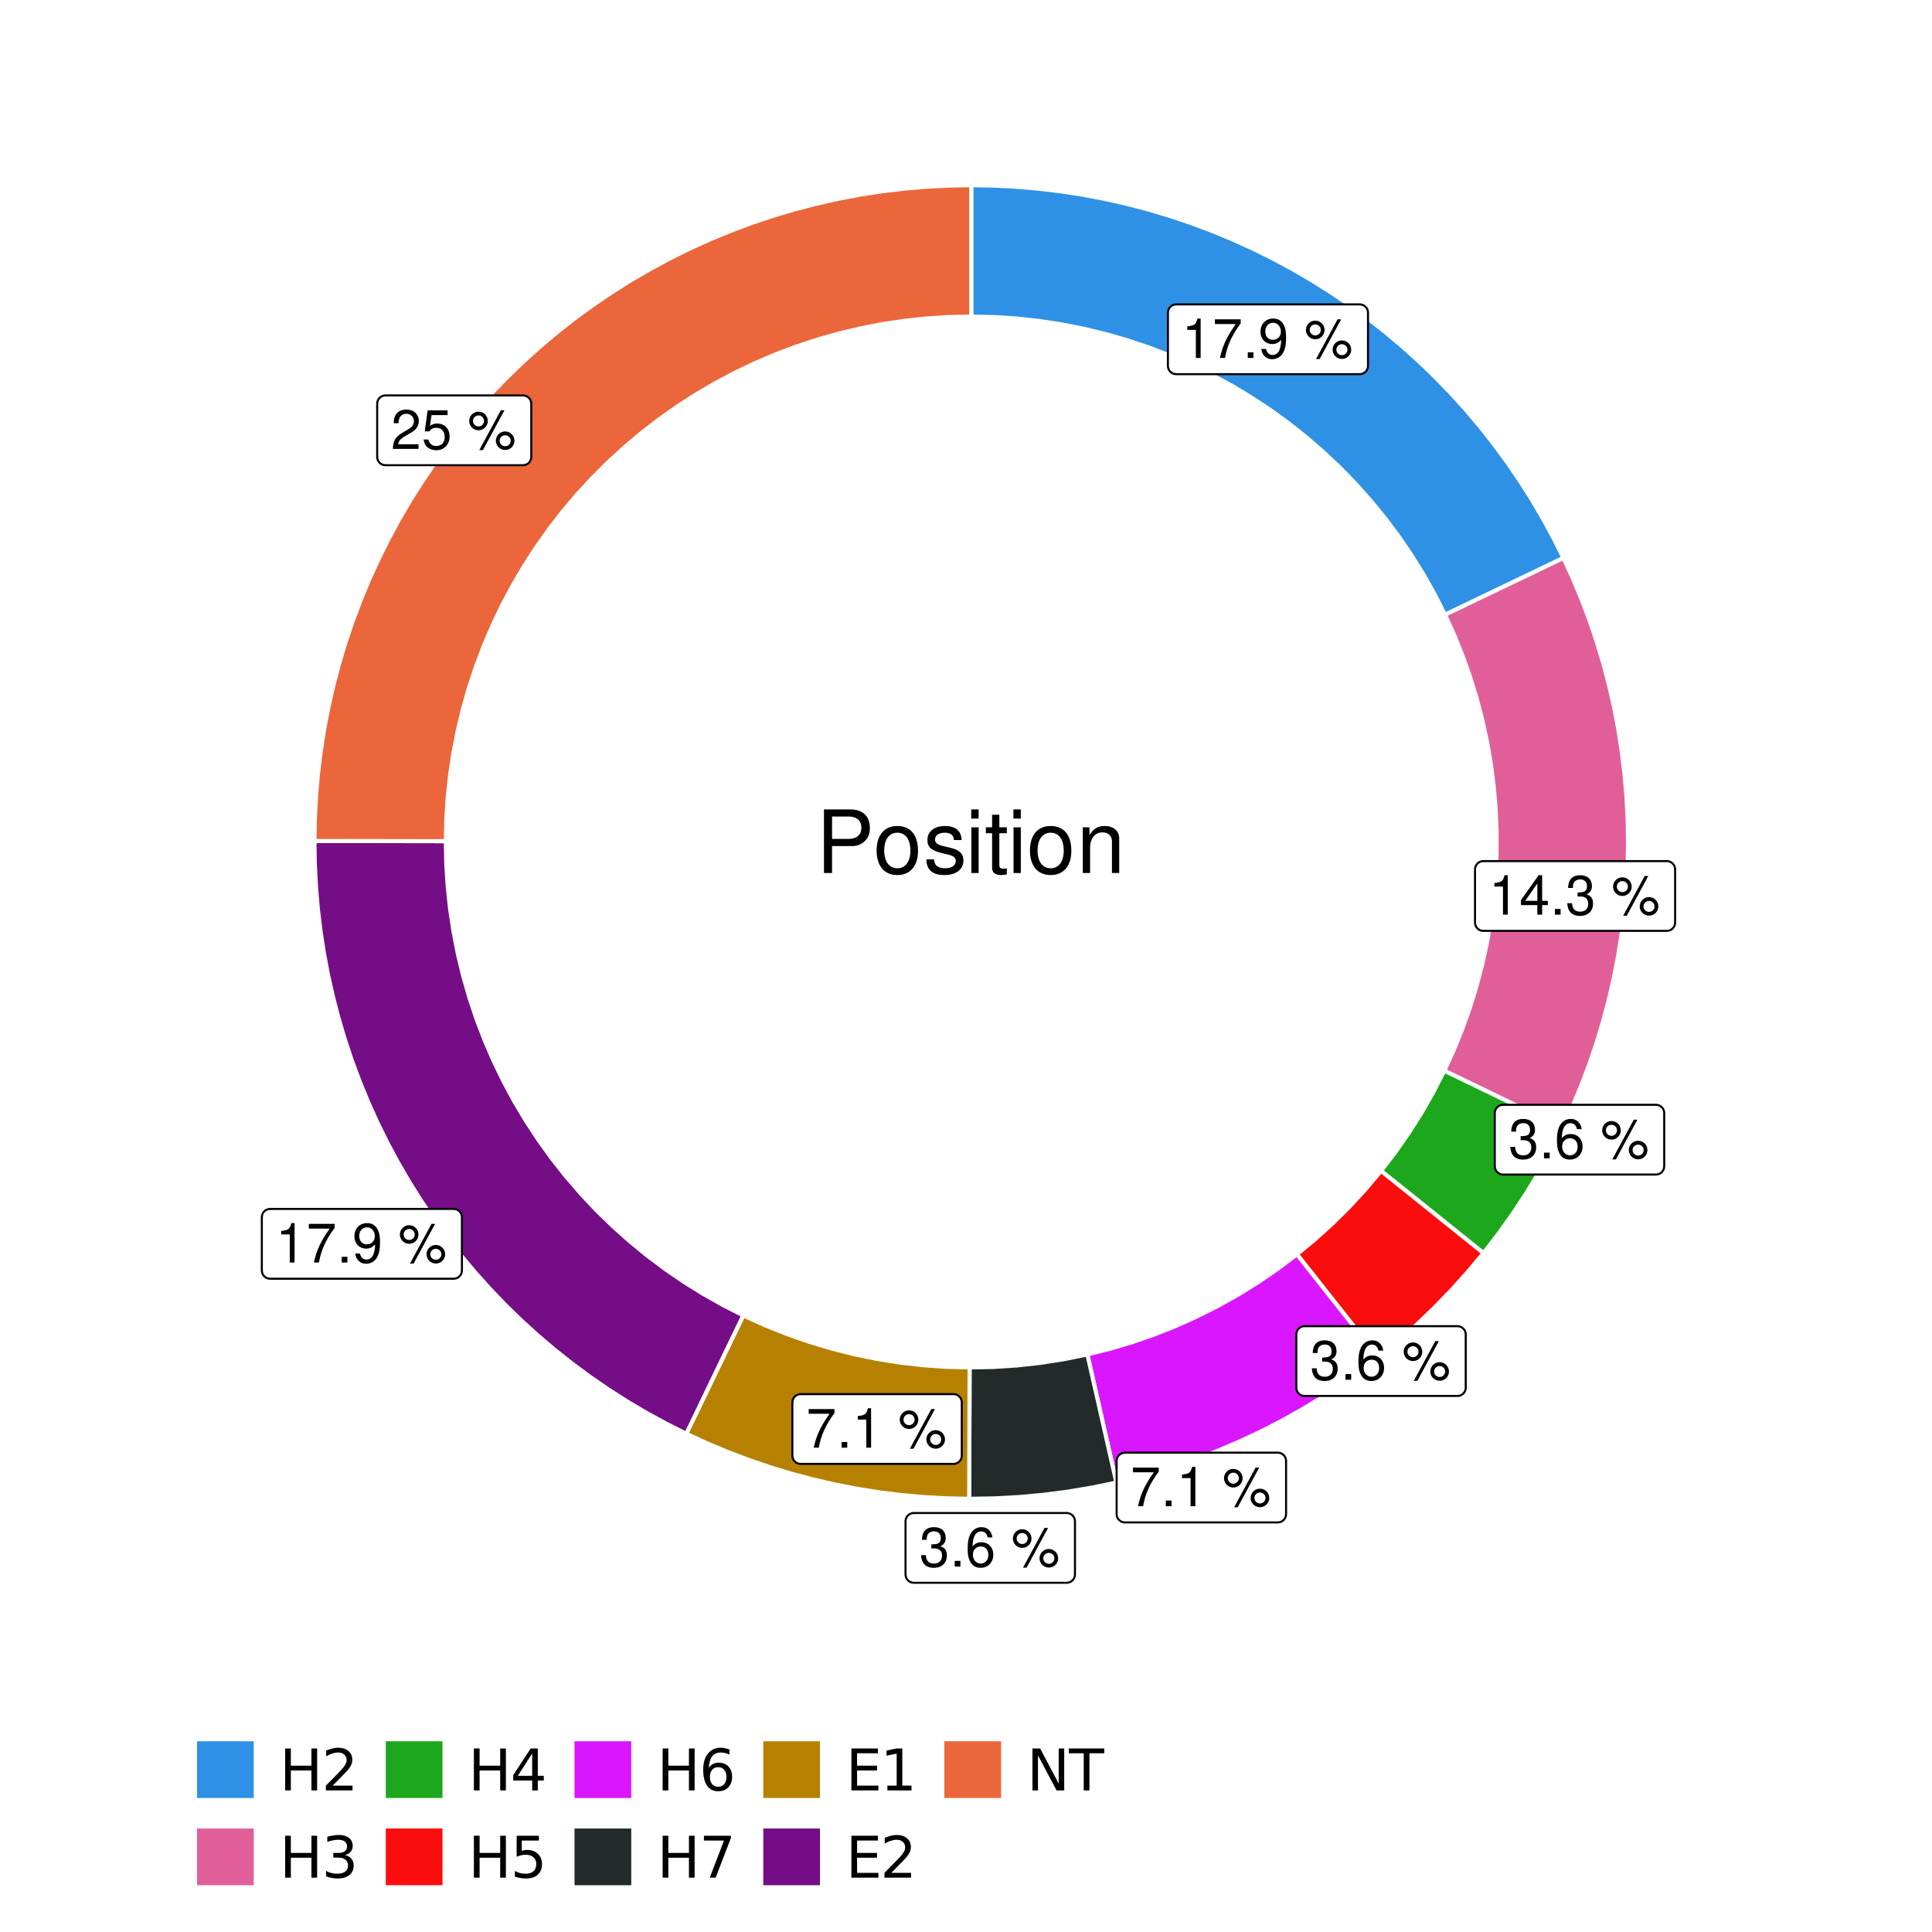 <?xml version="1.0" encoding="UTF-8"?>
<svg xmlns="http://www.w3.org/2000/svg" xmlns:xlink="http://www.w3.org/1999/xlink" width="504pt" height="504pt" viewBox="0 0 504 504" version="1.1">
<defs>
<g>
<symbol overflow="visible" id="glyph0-0">
<path style="stroke:none;" d=""/>
</symbol>
<symbol overflow="visible" id="glyph0-1">
<path style="stroke:none;" d="M 3.688 -7.328 L 3.688 0 L 4.938 0 L 4.938 -10.281 L 4.109 -10.281 C 3.672 -8.703 3.391 -8.484 1.453 -8.234 L 1.453 -7.328 Z M 3.688 -7.328 "/>
</symbol>
<symbol overflow="visible" id="glyph0-2">
<path style="stroke:none;" d="M 7.391 -10.078 L 0.656 -10.078 L 0.656 -8.844 L 6.094 -8.844 C 3.703 -5.422 2.719 -3.312 1.969 0 L 3.297 0 C 3.859 -3.234 5.125 -6 7.391 -9.031 Z M 7.391 -10.078 "/>
</symbol>
<symbol overflow="visible" id="glyph0-3">
<path style="stroke:none;" d="M 2.719 -1.484 L 1.234 -1.484 L 1.234 0 L 2.719 0 Z M 2.719 -1.484 "/>
</symbol>
<symbol overflow="visible" id="glyph0-4">
<path style="stroke:none;" d="M 0.75 -2.344 C 1 -0.672 2.078 0.328 3.609 0.328 C 4.734 0.328 5.734 -0.219 6.328 -1.141 C 6.953 -2.141 7.234 -3.391 7.234 -5.266 C 7.234 -7 6.984 -8.094 6.391 -9 C 5.828 -9.844 4.953 -10.281 3.844 -10.281 C 1.922 -10.281 0.547 -8.844 0.547 -6.859 C 0.547 -4.969 1.812 -3.625 3.641 -3.625 C 4.594 -3.625 5.297 -3.969 5.938 -4.75 C 5.922 -2.188 5.141 -0.781 3.703 -0.781 C 2.812 -0.781 2.203 -1.344 2 -2.344 Z M 3.828 -9.188 C 4.984 -9.188 5.875 -8.203 5.875 -6.875 C 5.875 -5.609 5.016 -4.734 3.781 -4.734 C 2.578 -4.734 1.812 -5.594 1.812 -6.953 C 1.812 -8.25 2.656 -9.188 3.828 -9.188 Z M 3.828 -9.188 "/>
</symbol>
<symbol overflow="visible" id="glyph0-5">
<path style="stroke:none;" d=""/>
</symbol>
<symbol overflow="visible" id="glyph0-6">
<path style="stroke:none;" d="M 2.828 -9.734 C 1.5 -9.734 0.406 -8.641 0.406 -7.312 C 0.406 -5.969 1.5 -4.875 2.844 -4.875 C 4.172 -4.875 5.266 -5.969 5.266 -7.281 C 5.266 -8.656 4.188 -9.734 2.828 -9.734 Z M 2.828 -8.75 C 3.641 -8.75 4.281 -8.109 4.281 -7.297 C 4.281 -6.516 3.625 -5.875 2.844 -5.875 C 2.047 -5.875 1.391 -6.516 1.391 -7.312 C 1.391 -8.109 2.031 -8.75 2.828 -8.75 Z M 8.656 -10.078 L 3.047 0.281 L 3.984 0.281 L 9.594 -10.078 Z M 9.781 -4.578 C 8.453 -4.578 7.359 -3.5 7.359 -2.156 C 7.359 -0.812 8.453 0.266 9.797 0.266 C 11.125 0.266 12.219 -0.812 12.219 -2.141 C 12.219 -3.5 11.141 -4.578 9.781 -4.578 Z M 9.781 -3.578 C 10.594 -3.578 11.234 -2.938 11.234 -2.141 C 11.234 -1.359 10.578 -0.719 9.797 -0.719 C 8.984 -0.719 8.344 -1.359 8.344 -2.156 C 8.344 -2.938 8.984 -3.578 9.781 -3.578 Z M 9.781 -3.578 "/>
</symbol>
<symbol overflow="visible" id="glyph0-7">
<path style="stroke:none;" d="M 4.656 -2.484 L 4.656 0 L 5.906 0 L 5.906 -2.484 L 7.391 -2.484 L 7.391 -3.609 L 5.906 -3.609 L 5.906 -10.281 L 4.984 -10.281 L 0.391 -3.812 L 0.391 -2.484 Z M 4.656 -3.609 L 1.5 -3.609 L 4.656 -8.141 Z M 4.656 -3.609 "/>
</symbol>
<symbol overflow="visible" id="glyph0-8">
<path style="stroke:none;" d="M 3.141 -4.734 L 3.828 -4.734 C 5.188 -4.734 5.922 -4.094 5.922 -2.859 C 5.922 -1.562 5.141 -0.781 3.844 -0.781 C 2.453 -0.781 1.797 -1.484 1.703 -2.984 L 0.453 -2.984 C 0.516 -2.156 0.656 -1.625 0.891 -1.172 C 1.422 -0.172 2.406 0.328 3.781 0.328 C 5.859 0.328 7.188 -0.922 7.188 -2.875 C 7.188 -4.188 6.703 -4.891 5.484 -5.312 C 6.422 -5.703 6.891 -6.406 6.891 -7.453 C 6.891 -9.219 5.75 -10.281 3.828 -10.281 C 1.797 -10.281 0.719 -9.141 0.672 -6.969 L 1.922 -6.969 C 1.938 -7.594 1.984 -7.953 2.141 -8.266 C 2.438 -8.844 3.062 -9.188 3.844 -9.188 C 4.953 -9.188 5.609 -8.516 5.609 -7.406 C 5.609 -6.688 5.359 -6.234 4.812 -6 C 4.469 -5.859 4.016 -5.797 3.141 -5.781 Z M 3.141 -4.734 "/>
</symbol>
<symbol overflow="visible" id="glyph0-9">
<path style="stroke:none;" d="M 7.078 -7.609 C 6.844 -9.281 5.766 -10.281 4.219 -10.281 C 3.109 -10.281 2.125 -9.734 1.516 -8.812 C 0.875 -7.812 0.609 -6.562 0.609 -4.688 C 0.609 -2.953 0.859 -1.859 1.469 -0.953 C 2 -0.109 2.891 0.328 4 0.328 C 5.922 0.328 7.297 -1.109 7.297 -3.109 C 7.297 -5 6.016 -6.344 4.203 -6.344 C 3.219 -6.344 2.438 -5.969 1.891 -5.219 C 1.906 -7.766 2.703 -9.172 4.141 -9.172 C 5.016 -9.172 5.625 -8.609 5.828 -7.609 Z M 4.047 -5.234 C 5.266 -5.234 6.016 -4.375 6.016 -3.016 C 6.016 -1.719 5.156 -0.781 4.016 -0.781 C 2.844 -0.781 1.969 -1.766 1.969 -3.078 C 1.969 -4.344 2.812 -5.234 4.047 -5.234 Z M 4.047 -5.234 "/>
</symbol>
<symbol overflow="visible" id="glyph0-10">
<path style="stroke:none;" d="M 7.188 -1.234 L 1.891 -1.234 C 2.016 -2.094 2.469 -2.625 3.719 -3.391 L 5.141 -4.188 C 6.547 -4.969 7.266 -6.016 7.266 -7.281 C 7.266 -8.141 6.922 -8.922 6.328 -9.484 C 5.734 -10.031 4.984 -10.281 4.031 -10.281 C 2.766 -10.281 1.812 -9.828 1.25 -8.938 C 0.891 -8.406 0.734 -7.766 0.719 -6.719 L 1.969 -6.719 C 2 -7.422 2.094 -7.828 2.266 -8.172 C 2.594 -8.797 3.234 -9.188 4 -9.188 C 5.141 -9.188 5.984 -8.359 5.984 -7.25 C 5.984 -6.422 5.516 -5.719 4.625 -5.203 L 3.312 -4.438 C 1.203 -3.234 0.594 -2.266 0.484 -0.016 L 7.188 -0.016 Z M 7.188 -1.234 "/>
</symbol>
<symbol overflow="visible" id="glyph0-11">
<path style="stroke:none;" d="M 6.766 -10.078 L 1.562 -10.078 L 0.812 -4.594 L 1.969 -4.594 C 2.547 -5.297 3.031 -5.531 3.828 -5.531 C 5.172 -5.531 6.016 -4.609 6.016 -3.109 C 6.016 -1.656 5.172 -0.781 3.812 -0.781 C 2.719 -0.781 2.047 -1.344 1.75 -2.469 L 0.5 -2.469 C 0.672 -1.656 0.812 -1.25 1.109 -0.875 C 1.672 -0.109 2.703 0.328 3.844 0.328 C 5.875 0.328 7.297 -1.156 7.297 -3.281 C 7.297 -5.281 5.969 -6.641 4.031 -6.641 C 3.328 -6.641 2.766 -6.453 2.172 -6.031 L 2.578 -8.844 L 6.766 -8.844 Z M 6.766 -10.078 "/>
</symbol>
<symbol overflow="visible" id="glyph1-0">
<path style="stroke:none;" d=""/>
</symbol>
<symbol overflow="visible" id="glyph1-1">
<path style="stroke:none;" d="M 4.188 -7.031 L 9.406 -7.031 C 10.703 -7.031 11.719 -7.422 12.609 -8.219 C 13.609 -9.125 14.047 -10.203 14.047 -11.719 C 14.047 -14.844 12.203 -16.594 8.922 -16.594 L 2.078 -16.594 L 2.078 0 L 4.188 0 Z M 4.188 -8.906 L 4.188 -14.734 L 8.609 -14.734 C 10.625 -14.734 11.844 -13.641 11.844 -11.812 C 11.844 -10 10.625 -8.906 8.609 -8.906 Z M 4.188 -8.906 "/>
</symbol>
<symbol overflow="visible" id="glyph1-2">
<path style="stroke:none;" d="M 6.188 -12.266 C 2.828 -12.266 0.812 -9.875 0.812 -5.875 C 0.812 -1.844 2.828 0.531 6.219 0.531 C 9.578 0.531 11.609 -1.859 11.609 -5.781 C 11.609 -9.922 9.656 -12.266 6.188 -12.266 Z M 6.219 -10.516 C 8.359 -10.516 9.625 -8.766 9.625 -5.812 C 9.625 -2.984 8.312 -1.234 6.219 -1.234 C 4.094 -1.234 2.797 -2.984 2.797 -5.875 C 2.797 -8.766 4.094 -10.516 6.219 -10.516 Z M 6.219 -10.516 "/>
</symbol>
<symbol overflow="visible" id="glyph1-3">
<path style="stroke:none;" d="M 9.969 -8.609 C 9.953 -10.953 8.406 -12.266 5.641 -12.266 C 2.875 -12.266 1.062 -10.844 1.062 -8.625 C 1.062 -6.766 2.031 -5.875 4.844 -5.188 L 6.625 -4.766 C 7.938 -4.438 8.469 -3.969 8.469 -3.125 C 8.469 -1.984 7.359 -1.234 5.688 -1.234 C 4.672 -1.234 3.797 -1.531 3.328 -2.031 C 3.031 -2.375 2.891 -2.703 2.781 -3.547 L 0.781 -3.547 C 0.859 -0.797 2.406 0.531 5.531 0.531 C 8.531 0.531 10.453 -0.953 10.453 -3.25 C 10.453 -5.031 9.453 -6.016 7.078 -6.578 L 5.266 -7.016 C 3.703 -7.375 3.047 -7.875 3.047 -8.719 C 3.047 -9.828 4.031 -10.516 5.578 -10.516 C 7.109 -10.516 7.922 -9.859 7.969 -8.609 Z M 9.969 -8.609 "/>
</symbol>
<symbol overflow="visible" id="glyph1-4">
<path style="stroke:none;" d="M 3.422 -11.922 L 1.531 -11.922 L 1.531 0 L 3.422 0 Z M 3.422 -16.594 L 1.5 -16.594 L 1.5 -14.203 L 3.422 -14.203 Z M 3.422 -16.594 "/>
</symbol>
<symbol overflow="visible" id="glyph1-5">
<path style="stroke:none;" d="M 5.781 -11.922 L 3.828 -11.922 L 3.828 -15.203 L 1.938 -15.203 L 1.938 -11.922 L 0.312 -11.922 L 0.312 -10.375 L 1.938 -10.375 L 1.938 -1.359 C 1.938 -0.141 2.75 0.531 4.234 0.531 C 4.734 0.531 5.141 0.484 5.781 0.359 L 5.781 -1.234 C 5.516 -1.156 5.266 -1.141 4.875 -1.141 C 4.047 -1.141 3.828 -1.359 3.828 -2.203 L 3.828 -10.375 L 5.781 -10.375 Z M 5.781 -11.922 "/>
</symbol>
<symbol overflow="visible" id="glyph1-6">
<path style="stroke:none;" d="M 1.594 -11.922 L 1.594 0 L 3.5 0 L 3.5 -6.578 C 3.5 -9.016 4.781 -10.609 6.734 -10.609 C 8.234 -10.609 9.203 -9.703 9.203 -8.266 L 9.203 0 L 11.094 0 L 11.094 -9.016 C 11.094 -11 9.609 -12.266 7.312 -12.266 C 5.531 -12.266 4.391 -11.594 3.344 -9.922 L 3.344 -11.922 Z M 1.594 -11.922 "/>
</symbol>
<symbol overflow="visible" id="glyph2-0">
<path style="stroke:none;" d="M 0.75 2.656 L 0.75 -10.578 L 8.25 -10.578 L 8.25 2.656 Z M 1.594 1.812 L 7.406 1.812 L 7.406 -9.734 L 1.594 -9.734 Z M 1.594 1.812 "/>
</symbol>
<symbol overflow="visible" id="glyph2-1">
<path style="stroke:none;" d="M 1.469 -10.938 L 2.953 -10.938 L 2.953 -6.453 L 8.328 -6.453 L 8.328 -10.938 L 9.812 -10.938 L 9.812 0 L 8.328 0 L 8.328 -5.203 L 2.953 -5.203 L 2.953 0 L 1.469 0 Z M 1.469 -10.938 "/>
</symbol>
<symbol overflow="visible" id="glyph2-2">
<path style="stroke:none;" d="M 2.875 -1.25 L 8.047 -1.25 L 8.047 0 L 1.094 0 L 1.094 -1.25 C 1.656 -1.82 2.422 -2.598 3.391 -3.578 C 4.359 -4.555 4.969 -5.191 5.219 -5.484 C 5.695 -6.016 6.031 -6.461 6.219 -6.828 C 6.406 -7.203 6.5 -7.566 6.5 -7.922 C 6.5 -8.504 6.297 -8.977 5.891 -9.344 C 5.484 -9.707 4.953 -9.891 4.297 -9.891 C 3.828 -9.891 3.332 -9.805 2.812 -9.641 C 2.301 -9.484 1.754 -9.238 1.172 -8.906 L 1.172 -10.406 C 1.766 -10.645 2.32 -10.828 2.844 -10.953 C 3.363 -11.078 3.836 -11.141 4.266 -11.141 C 5.398 -11.141 6.301 -10.852 6.969 -10.281 C 7.645 -9.719 7.984 -8.961 7.984 -8.016 C 7.984 -7.566 7.898 -7.141 7.734 -6.734 C 7.566 -6.328 7.258 -5.852 6.812 -5.312 C 6.688 -5.164 6.297 -4.754 5.641 -4.078 C 4.992 -3.398 4.07 -2.457 2.875 -1.25 Z M 2.875 -1.25 "/>
</symbol>
<symbol overflow="visible" id="glyph2-3">
<path style="stroke:none;" d="M 6.094 -5.891 C 6.801 -5.742 7.352 -5.43 7.75 -4.953 C 8.145 -4.473 8.344 -3.879 8.344 -3.172 C 8.344 -2.098 7.969 -1.266 7.219 -0.672 C 6.477 -0.078 5.426 0.219 4.062 0.219 C 3.602 0.219 3.129 0.172 2.641 0.078 C 2.16 -0.016 1.66 -0.148 1.141 -0.328 L 1.141 -1.766 C 1.555 -1.523 2.004 -1.344 2.484 -1.219 C 2.973 -1.094 3.484 -1.031 4.016 -1.031 C 4.941 -1.031 5.648 -1.211 6.141 -1.578 C 6.629 -1.941 6.875 -2.473 6.875 -3.172 C 6.875 -3.816 6.645 -4.32 6.188 -4.688 C 5.738 -5.051 5.113 -5.234 4.312 -5.234 L 3.031 -5.234 L 3.031 -6.453 L 4.359 -6.453 C 5.086 -6.453 5.645 -6.598 6.031 -6.891 C 6.414 -7.18 6.609 -7.598 6.609 -8.141 C 6.609 -8.703 6.41 -9.133 6.016 -9.438 C 5.617 -9.738 5.051 -9.891 4.312 -9.891 C 3.906 -9.891 3.469 -9.844 3 -9.75 C 2.539 -9.664 2.031 -9.531 1.469 -9.344 L 1.469 -10.672 C 2.031 -10.828 2.555 -10.941 3.047 -11.016 C 3.535 -11.098 4 -11.141 4.438 -11.141 C 5.562 -11.141 6.453 -10.883 7.109 -10.375 C 7.766 -9.863 8.094 -9.172 8.094 -8.297 C 8.094 -7.691 7.914 -7.18 7.562 -6.766 C 7.219 -6.348 6.727 -6.055 6.094 -5.891 Z M 6.094 -5.891 "/>
</symbol>
<symbol overflow="visible" id="glyph2-4">
<path style="stroke:none;" d="M 5.672 -9.641 L 1.938 -3.812 L 5.672 -3.812 Z M 5.281 -10.938 L 7.141 -10.938 L 7.141 -3.812 L 8.703 -3.812 L 8.703 -2.578 L 7.141 -2.578 L 7.141 0 L 5.672 0 L 5.672 -2.578 L 0.734 -2.578 L 0.734 -4 Z M 5.281 -10.938 "/>
</symbol>
<symbol overflow="visible" id="glyph2-5">
<path style="stroke:none;" d="M 1.625 -10.938 L 7.422 -10.938 L 7.422 -9.688 L 2.969 -9.688 L 2.969 -7.016 C 3.188 -7.086 3.398 -7.141 3.609 -7.172 C 3.828 -7.211 4.047 -7.234 4.266 -7.234 C 5.484 -7.234 6.445 -6.895 7.156 -6.219 C 7.875 -5.551 8.234 -4.648 8.234 -3.516 C 8.234 -2.336 7.863 -1.422 7.125 -0.766 C 6.395 -0.109 5.363 0.219 4.031 0.219 C 3.57 0.219 3.102 0.176 2.625 0.094 C 2.156 0.02 1.664 -0.094 1.156 -0.25 L 1.156 -1.75 C 1.594 -1.508 2.047 -1.328 2.516 -1.203 C 2.984 -1.086 3.477 -1.031 4 -1.031 C 4.852 -1.031 5.523 -1.25 6.016 -1.688 C 6.504 -2.133 6.75 -2.742 6.75 -3.516 C 6.75 -4.273 6.504 -4.875 6.016 -5.312 C 5.523 -5.758 4.852 -5.984 4 -5.984 C 3.602 -5.984 3.207 -5.938 2.812 -5.844 C 2.426 -5.758 2.031 -5.625 1.625 -5.438 Z M 1.625 -10.938 "/>
</symbol>
<symbol overflow="visible" id="glyph2-6">
<path style="stroke:none;" d="M 4.953 -6.062 C 4.285 -6.062 3.758 -5.832 3.375 -5.375 C 2.988 -4.914 2.797 -4.297 2.797 -3.516 C 2.797 -2.723 2.988 -2.098 3.375 -1.641 C 3.758 -1.18 4.285 -0.953 4.953 -0.953 C 5.617 -0.953 6.145 -1.18 6.531 -1.641 C 6.914 -2.098 7.109 -2.723 7.109 -3.516 C 7.109 -4.297 6.914 -4.914 6.531 -5.375 C 6.145 -5.832 5.617 -6.062 4.953 -6.062 Z M 7.891 -10.688 L 7.891 -9.344 C 7.516 -9.52 7.141 -9.656 6.766 -9.75 C 6.391 -9.844 6.016 -9.891 5.641 -9.891 C 4.66 -9.891 3.91 -9.555 3.391 -8.891 C 2.879 -8.234 2.586 -7.238 2.516 -5.906 C 2.805 -6.332 3.164 -6.66 3.594 -6.891 C 4.031 -7.117 4.516 -7.234 5.047 -7.234 C 6.141 -7.234 7.004 -6.898 7.641 -6.234 C 8.273 -5.566 8.594 -4.66 8.594 -3.516 C 8.594 -2.391 8.258 -1.484 7.594 -0.797 C 6.938 -0.117 6.055 0.219 4.953 0.219 C 3.68 0.219 2.711 -0.266 2.047 -1.234 C 1.379 -2.211 1.047 -3.617 1.047 -5.453 C 1.047 -7.18 1.457 -8.562 2.281 -9.594 C 3.102 -10.625 4.203 -11.141 5.578 -11.141 C 5.953 -11.141 6.328 -11.098 6.703 -11.016 C 7.078 -10.941 7.473 -10.832 7.891 -10.688 Z M 7.891 -10.688 "/>
</symbol>
<symbol overflow="visible" id="glyph2-7">
<path style="stroke:none;" d="M 1.234 -10.938 L 8.266 -10.938 L 8.266 -10.312 L 4.297 0 L 2.75 0 L 6.484 -9.688 L 1.234 -9.688 Z M 1.234 -10.938 "/>
</symbol>
<symbol overflow="visible" id="glyph2-8">
<path style="stroke:none;" d="M 1.469 -10.938 L 8.391 -10.938 L 8.391 -9.688 L 2.953 -9.688 L 2.953 -6.453 L 8.156 -6.453 L 8.156 -5.203 L 2.953 -5.203 L 2.953 -1.25 L 8.516 -1.25 L 8.516 0 L 1.469 0 Z M 1.469 -10.938 "/>
</symbol>
<symbol overflow="visible" id="glyph2-9">
<path style="stroke:none;" d="M 1.859 -1.25 L 4.281 -1.25 L 4.281 -9.594 L 1.641 -9.062 L 1.641 -10.406 L 4.266 -10.938 L 5.75 -10.938 L 5.75 -1.25 L 8.156 -1.25 L 8.156 0 L 1.859 0 Z M 1.859 -1.25 "/>
</symbol>
<symbol overflow="visible" id="glyph2-10">
<path style="stroke:none;" d="M 1.469 -10.938 L 3.469 -10.938 L 8.312 -1.781 L 8.312 -10.938 L 9.75 -10.938 L 9.75 0 L 7.75 0 L 2.906 -9.141 L 2.906 0 L 1.469 0 Z M 1.469 -10.938 "/>
</symbol>
<symbol overflow="visible" id="glyph2-11">
<path style="stroke:none;" d="M -0.047 -10.938 L 9.203 -10.938 L 9.203 -9.688 L 5.328 -9.688 L 5.328 0 L 3.844 0 L 3.844 -9.688 L -0.047 -9.688 Z M -0.047 -10.938 "/>
</symbol>
</g>
<clipPath id="clip1">
  <path d="M 30.98 0 L 473.023 0 L 473.023 504 L 30.98 504 Z M 30.98 0 "/>
</clipPath>
<clipPath id="clip2">
  <path d="M 39.199 5.48 L 467.543 5.48 L 467.543 433.824 L 39.199 433.824 Z M 39.199 5.48 "/>
</clipPath>
</defs>
<g id="surface4">
<rect x="0" y="0" width="504" height="504" style="fill:rgb(100%,100%,100%);fill-opacity:1;stroke:none;"/>
<g clip-path="url(#clip1)" clip-rule="nonzero">
<path style="fill-rule:nonzero;fill:rgb(100%,100%,100%);fill-opacity:1;stroke-width:1.067;stroke-linecap:round;stroke-linejoin:round;stroke:rgb(100%,100%,100%);stroke-opacity:1;stroke-miterlimit:10;" d="M 30.98 504 L 473.023 504 L 473.023 0 L 30.98 0 Z M 30.98 504 "/>
</g>
<g clip-path="url(#clip2)" clip-rule="nonzero">
<path style=" stroke:none;fill-rule:nonzero;fill:rgb(100%,100%,100%);fill-opacity:1;" d="M 39.199 433.824 L 467.543 433.824 L 467.543 5.48 L 39.199 5.48 Z M 39.199 433.824 "/>
</g>
<path style="fill-rule:nonzero;fill:rgb(18.039%,56.863%,89.804%);fill-opacity:1;stroke-width:1.067;stroke-linecap:butt;stroke-linejoin:miter;stroke:rgb(100%,100%,100%);stroke-opacity:1;stroke-miterlimit:10;" d="M 376.957 160.371 L 383.137 157.41 L 401.676 148.516 L 407.855 145.555 L 405.246 140.336 L 402.457 135.215 L 399.496 130.188 L 396.367 125.266 L 393.07 120.453 L 389.613 115.754 L 385.996 111.176 L 382.227 106.723 L 378.309 102.402 L 374.242 98.219 L 370.039 94.176 L 365.703 90.273 L 361.23 86.527 L 356.637 82.934 L 351.926 79.496 L 347.098 76.223 L 342.16 73.113 L 337.121 70.176 L 331.984 67.414 L 326.754 64.824 L 321.441 62.418 L 316.051 60.191 L 310.586 58.148 L 305.055 56.297 L 299.465 54.629 L 293.82 53.156 L 288.129 51.875 L 282.398 50.789 L 276.633 49.898 L 270.84 49.207 L 265.027 48.711 L 259.203 48.414 L 253.371 48.312 L 253.371 82.582 L 259.293 82.711 L 265.203 83.094 L 271.09 83.73 L 276.945 84.625 L 282.758 85.77 L 288.512 87.164 L 294.203 88.805 L 299.82 90.691 L 305.348 92.816 L 310.777 95.184 L 316.102 97.777 L 321.309 100.602 L 326.387 103.648 L 331.328 106.91 L 336.129 110.383 L 340.77 114.062 L 345.25 117.938 L 349.559 122 L 353.688 126.246 L 357.629 130.668 L 361.375 135.254 L 364.922 140 L 368.258 144.895 L 371.379 149.926 L 374.281 155.09 Z M 376.957 160.371 "/>
<path style="fill-rule:nonzero;fill:rgb(88.235%,37.255%,60%);fill-opacity:1;stroke-width:1.067;stroke-linecap:butt;stroke-linejoin:miter;stroke:rgb(100%,100%,100%);stroke-opacity:1;stroke-miterlimit:10;" d="M 376.773 279.316 L 382.941 282.301 L 389.113 285.285 L 395.281 288.27 L 401.453 291.25 L 407.621 294.234 L 410.105 288.867 L 412.402 283.414 L 414.508 277.887 L 416.422 272.289 L 418.141 266.633 L 419.664 260.918 L 420.988 255.152 L 422.113 249.344 L 423.039 243.504 L 423.762 237.633 L 424.281 231.742 L 424.598 225.836 L 424.707 219.922 L 424.613 214.008 L 424.316 208.098 L 423.816 202.207 L 423.113 196.332 L 422.207 190.488 L 421.102 184.676 L 419.793 178.91 L 418.289 173.188 L 416.586 167.523 L 414.688 161.922 L 412.602 156.387 L 410.32 150.93 L 407.855 145.555 L 401.676 148.516 L 383.137 157.41 L 376.957 160.371 L 379.379 165.707 L 381.57 171.141 L 383.523 176.664 L 385.242 182.266 L 386.719 187.934 L 387.953 193.66 L 388.941 199.434 L 389.68 205.246 L 390.172 211.086 L 390.414 216.938 L 390.402 222.797 L 390.145 228.648 L 389.637 234.484 L 388.875 240.293 L 387.871 246.066 L 386.621 251.789 L 385.125 257.453 L 383.391 263.047 L 381.418 268.562 L 379.211 273.992 Z M 376.773 279.316 "/>
<path style="fill-rule:nonzero;fill:rgb(10.98%,65.49%,10.98%);fill-opacity:1;stroke-width:1.067;stroke-linecap:butt;stroke-linejoin:miter;stroke:rgb(100%,100%,100%);stroke-opacity:1;stroke-miterlimit:10;" d="M 360.266 305.449 L 365.613 309.738 L 370.957 314.027 L 376.301 318.32 L 381.645 322.609 L 386.992 326.898 L 390.934 321.793 L 394.684 316.539 L 398.23 311.148 L 401.574 305.629 L 404.707 299.988 L 407.621 294.234 L 401.453 291.25 L 395.281 288.27 L 389.113 285.285 L 382.941 282.301 L 376.773 279.316 L 373.949 284.832 L 370.883 290.215 L 367.574 295.449 L 364.035 300.531 Z M 360.266 305.449 "/>
<path style="fill-rule:nonzero;fill:rgb(98.431%,5.098%,5.098%);fill-opacity:1;stroke-width:1.067;stroke-linecap:butt;stroke-linejoin:miter;stroke:rgb(100%,100%,100%);stroke-opacity:1;stroke-miterlimit:10;" d="M 338.328 327.219 L 346.82 337.977 L 351.07 343.352 L 355.316 348.73 L 359.566 354.109 L 364.551 350.016 L 369.383 345.738 L 374.047 341.281 L 378.543 336.648 L 382.859 331.855 L 386.992 326.898 L 381.645 322.609 L 376.301 318.32 L 370.957 314.027 L 365.613 309.738 L 360.266 305.449 L 356.281 310.191 L 352.086 314.746 L 347.688 319.109 L 343.098 323.27 Z M 338.328 327.219 "/>
<path style="fill-rule:nonzero;fill:rgb(85.49%,8.627%,100%);fill-opacity:1;stroke-width:1.067;stroke-linecap:butt;stroke-linejoin:miter;stroke:rgb(100%,100%,100%);stroke-opacity:1;stroke-miterlimit:10;" d="M 283.66 353.332 L 286.691 366.699 L 288.203 373.387 L 291.234 386.754 L 296.938 385.355 L 302.594 383.766 L 308.188 381.984 L 313.723 380.008 L 319.18 377.848 L 324.566 375.496 L 329.863 372.965 L 335.074 370.254 L 340.188 367.363 L 345.199 364.301 L 350.105 361.07 L 354.895 357.672 L 359.566 354.109 L 355.316 348.73 L 351.07 343.352 L 346.82 337.977 L 338.328 327.219 L 333.449 330.898 L 328.414 334.355 L 323.23 337.582 L 317.906 340.578 L 312.453 343.332 L 306.887 345.844 L 301.211 348.102 L 295.441 350.105 L 289.586 351.852 Z M 283.66 353.332 "/>
<path style="fill-rule:nonzero;fill:rgb(13.333%,16.471%,16.471%);fill-opacity:1;stroke-width:1.067;stroke-linecap:butt;stroke-linejoin:miter;stroke:rgb(100%,100%,100%);stroke-opacity:1;stroke-miterlimit:10;" d="M 252.941 356.723 L 252.918 363.574 L 252.898 370.43 L 252.875 377.281 L 252.855 384.137 L 252.832 390.988 L 259.285 390.887 L 265.727 390.543 L 272.152 389.957 L 278.551 389.129 L 284.914 388.059 L 291.234 386.754 L 288.203 373.387 L 286.691 366.699 L 283.66 353.332 L 277.59 354.566 L 271.473 355.52 L 265.312 356.199 L 259.133 356.602 Z M 252.941 356.723 "/>
<path style="fill-rule:nonzero;fill:rgb(71.373%,50.588%,0%);fill-opacity:1;stroke-width:1.067;stroke-linecap:butt;stroke-linejoin:miter;stroke:rgb(100%,100%,100%);stroke-opacity:1;stroke-miterlimit:10;" d="M 193.898 343.148 L 190.922 349.32 L 182.004 367.848 L 179.027 374.02 L 184.363 376.48 L 189.781 378.75 L 195.27 380.836 L 200.828 382.734 L 206.449 384.441 L 212.125 385.949 L 217.848 387.266 L 223.613 388.387 L 229.414 389.305 L 235.246 390.027 L 241.094 390.551 L 246.961 390.871 L 252.832 390.988 L 252.855 384.137 L 252.875 377.281 L 252.898 370.43 L 252.918 363.574 L 252.941 356.723 L 246.832 356.566 L 240.742 356.137 L 234.672 355.441 L 228.641 354.473 L 222.66 353.238 L 216.738 351.734 L 210.891 349.973 L 205.125 347.949 L 199.457 345.676 Z M 193.898 343.148 "/>
<path style="fill-rule:nonzero;fill:rgb(45.882%,5.098%,52.549%);fill-opacity:1;stroke-width:1.067;stroke-linecap:butt;stroke-linejoin:miter;stroke:rgb(100%,100%,100%);stroke-opacity:1;stroke-miterlimit:10;" d="M 116.301 219.438 L 109.445 219.426 L 102.594 219.414 L 95.738 219.402 L 88.887 219.395 L 82.031 219.383 L 82.121 225.215 L 82.41 231.043 L 82.898 236.855 L 83.582 242.648 L 84.465 248.414 L 85.539 254.148 L 86.812 259.84 L 88.277 265.488 L 89.934 271.078 L 91.777 276.613 L 93.812 282.082 L 96.027 287.477 L 98.43 292.793 L 101.008 298.023 L 103.766 303.168 L 106.695 308.211 L 109.793 313.152 L 113.059 317.984 L 116.488 322.703 L 120.074 327.305 L 123.816 331.781 L 127.711 336.125 L 131.746 340.336 L 135.926 344.406 L 140.242 348.332 L 144.688 352.105 L 149.258 355.73 L 153.949 359.195 L 158.758 362.5 L 163.676 365.637 L 168.699 368.605 L 173.816 371.402 L 179.027 374.02 L 182.004 367.848 L 190.922 349.32 L 193.898 343.148 L 188.617 340.461 L 183.461 337.555 L 178.43 334.422 L 173.543 331.078 L 168.805 327.523 L 164.223 323.77 L 159.809 319.824 L 155.566 315.688 L 151.512 311.371 L 147.641 306.887 L 143.973 302.238 L 140.508 297.434 L 137.254 292.484 L 134.215 287.402 L 131.398 282.191 L 128.809 276.863 L 126.457 271.43 L 124.336 265.898 L 122.461 260.281 L 120.828 254.586 L 119.441 248.828 L 118.305 243.016 L 117.422 237.16 L 116.793 231.27 L 116.418 225.359 Z M 116.301 219.438 "/>
<path style="fill-rule:nonzero;fill:rgb(92.157%,40%,23.137%);fill-opacity:1;stroke-width:1.067;stroke-linecap:butt;stroke-linejoin:miter;stroke:rgb(100%,100%,100%);stroke-opacity:1;stroke-miterlimit:10;" d="M 253.371 82.582 L 253.371 48.312 L 247.527 48.414 L 241.688 48.711 L 235.867 49.211 L 230.062 49.906 L 224.285 50.801 L 218.543 51.891 L 212.844 53.176 L 207.188 54.656 L 201.586 56.324 L 196.047 58.188 L 190.574 60.234 L 185.172 62.473 L 179.852 64.887 L 174.617 67.484 L 169.473 70.262 L 164.426 73.207 L 159.484 76.328 L 154.648 79.613 L 149.93 83.062 L 145.332 86.668 L 140.859 90.43 L 136.516 94.344 L 132.312 98.402 L 128.246 102.602 L 124.328 106.938 L 120.559 111.406 L 116.941 115.996 L 113.488 120.711 L 110.195 125.539 L 107.066 130.477 L 104.109 135.52 L 101.328 140.66 L 98.723 145.891 L 96.297 151.207 L 94.055 156.605 L 91.996 162.074 L 90.125 167.613 L 88.445 173.211 L 86.957 178.863 L 85.664 184.562 L 84.562 190.305 L 83.66 196.078 L 82.957 201.879 L 82.449 207.703 L 82.141 213.539 L 82.031 219.383 L 88.887 219.395 L 95.738 219.402 L 102.594 219.414 L 109.445 219.426 L 116.301 219.438 L 116.434 213.625 L 116.812 207.824 L 117.434 202.047 L 118.305 196.297 L 119.414 190.594 L 120.77 184.938 L 122.359 179.348 L 124.188 173.828 L 126.246 168.395 L 128.531 163.051 L 131.043 157.809 L 133.777 152.676 L 136.723 147.664 L 139.883 142.785 L 143.242 138.043 L 146.801 133.445 L 150.551 129.004 L 154.488 124.727 L 158.602 120.621 L 162.887 116.691 L 167.332 112.949 L 171.934 109.395 L 176.68 106.043 L 181.566 102.895 L 186.582 99.953 L 191.719 97.23 L 196.965 94.727 L 202.312 92.445 L 207.75 90.395 L 213.273 88.578 L 218.863 86.996 L 224.52 85.652 L 230.227 84.551 L 235.977 83.688 L 241.758 83.074 L 247.559 82.703 Z M 253.371 82.582 "/>
<path style="fill-rule:nonzero;fill:rgb(100%,100%,100%);fill-opacity:1;stroke-width:0.533;stroke-linecap:round;stroke-linejoin:round;stroke:rgb(0%,0%,0%);stroke-opacity:1;stroke-miterlimit:10;" d="M 306.836 97.609 L 354.715 97.609 L 354.629 97.605 L 354.973 97.594 L 355.316 97.523 L 355.641 97.398 L 355.941 97.227 L 356.211 97.004 L 356.441 96.746 L 356.625 96.453 L 356.762 96.133 L 356.848 95.793 L 356.875 95.449 L 356.875 81.566 L 356.848 81.223 L 356.762 80.883 L 356.625 80.562 L 356.441 80.27 L 356.211 80.012 L 355.941 79.789 L 355.641 79.617 L 355.316 79.492 L 354.973 79.422 L 354.715 79.406 L 306.836 79.406 L 307.094 79.422 L 306.746 79.41 L 306.402 79.453 L 306.066 79.547 L 305.754 79.695 L 305.469 79.895 L 305.219 80.137 L 305.008 80.414 L 304.848 80.723 L 304.738 81.051 L 304.68 81.395 L 304.676 81.566 L 304.676 95.449 L 304.68 95.273 L 304.68 95.621 L 304.738 95.965 L 304.848 96.293 L 305.008 96.602 L 305.219 96.879 L 305.469 97.121 L 305.754 97.32 L 306.066 97.469 L 306.402 97.562 L 306.746 97.605 Z M 306.836 97.609 "/>
<g style="fill:rgb(0%,0%,0%);fill-opacity:1;">
  <use xlink:href="#glyph0-1" x="308.273" y="93.378"/>
  <use xlink:href="#glyph0-2" x="316.273" y="93.378"/>
  <use xlink:href="#glyph0-3" x="324.273" y="93.378"/>
  <use xlink:href="#glyph0-4" x="328.273" y="93.378"/>
  <use xlink:href="#glyph0-5" x="336.273" y="93.378"/>
  <use xlink:href="#glyph0-6" x="340.273" y="93.378"/>
</g>
<path style="fill-rule:nonzero;fill:rgb(100%,100%,100%);fill-opacity:1;stroke-width:0.533;stroke-linecap:round;stroke-linejoin:round;stroke:rgb(0%,0%,0%);stroke-opacity:1;stroke-miterlimit:10;" d="M 386.949 242.836 L 434.828 242.836 L 434.742 242.832 L 435.09 242.82 L 435.43 242.75 L 435.754 242.625 L 436.055 242.453 L 436.324 242.234 L 436.555 241.973 L 436.742 241.68 L 436.879 241.359 L 436.961 241.023 L 436.988 240.676 L 436.988 226.797 L 436.961 226.449 L 436.879 226.109 L 436.742 225.793 L 436.555 225.496 L 436.324 225.238 L 436.055 225.016 L 435.754 224.844 L 435.43 224.719 L 435.09 224.652 L 434.828 224.637 L 386.949 224.637 L 387.211 224.652 L 386.863 224.637 L 386.516 224.68 L 386.184 224.777 L 385.867 224.926 L 385.582 225.121 L 385.332 225.363 L 385.125 225.641 L 384.961 225.949 L 384.852 226.277 L 384.797 226.621 L 384.789 226.797 L 384.789 240.676 L 384.797 240.5 L 384.797 240.848 L 384.852 241.191 L 384.961 241.523 L 385.125 241.828 L 385.332 242.109 L 385.582 242.348 L 385.867 242.547 L 386.184 242.695 L 386.516 242.793 L 386.863 242.832 Z M 386.949 242.836 "/>
<g style="fill:rgb(0%,0%,0%);fill-opacity:1;">
  <use xlink:href="#glyph0-1" x="388.391" y="238.604"/>
  <use xlink:href="#glyph0-7" x="396.391" y="238.604"/>
  <use xlink:href="#glyph0-3" x="404.391" y="238.604"/>
  <use xlink:href="#glyph0-8" x="408.391" y="238.604"/>
  <use xlink:href="#glyph0-5" x="416.391" y="238.604"/>
  <use xlink:href="#glyph0-6" x="420.391" y="238.604"/>
</g>
<path style="fill-rule:nonzero;fill:rgb(100%,100%,100%);fill-opacity:1;stroke-width:0.533;stroke-linecap:round;stroke-linejoin:round;stroke:rgb(0%,0%,0%);stroke-opacity:1;stroke-miterlimit:10;" d="M 392.105 306.406 L 431.984 306.406 L 431.898 306.402 L 432.246 306.391 L 432.586 306.32 L 432.91 306.195 L 433.211 306.023 L 433.48 305.805 L 433.711 305.543 L 433.898 305.25 L 434.035 304.93 L 434.117 304.594 L 434.145 304.246 L 434.145 290.367 L 434.117 290.02 L 434.035 289.684 L 433.898 289.363 L 433.711 289.066 L 433.48 288.809 L 433.211 288.59 L 432.91 288.414 L 432.586 288.293 L 432.246 288.223 L 431.984 288.207 L 392.105 288.207 L 392.367 288.223 L 392.02 288.207 L 391.672 288.25 L 391.34 288.348 L 391.023 288.496 L 390.738 288.691 L 390.488 288.934 L 390.281 289.211 L 390.117 289.52 L 390.008 289.848 L 389.953 290.191 L 389.945 290.367 L 389.945 304.246 L 389.953 304.07 L 389.953 304.418 L 390.008 304.762 L 390.117 305.094 L 390.281 305.398 L 390.488 305.68 L 390.738 305.918 L 391.023 306.117 L 391.34 306.266 L 391.672 306.363 L 392.02 306.402 Z M 392.105 306.406 "/>
<g style="fill:rgb(0%,0%,0%);fill-opacity:1;">
  <use xlink:href="#glyph0-8" x="393.547" y="302.175"/>
  <use xlink:href="#glyph0-3" x="401.547" y="302.175"/>
  <use xlink:href="#glyph0-9" x="405.547" y="302.175"/>
  <use xlink:href="#glyph0-5" x="413.547" y="302.175"/>
  <use xlink:href="#glyph0-6" x="417.547" y="302.175"/>
</g>
<path style="fill-rule:nonzero;fill:rgb(100%,100%,100%);fill-opacity:1;stroke-width:0.533;stroke-linecap:round;stroke-linejoin:round;stroke:rgb(0%,0%,0%);stroke-opacity:1;stroke-miterlimit:10;" d="M 340.328 364.16 L 380.207 364.16 L 380.121 364.16 L 380.469 364.145 L 380.809 364.074 L 381.133 363.953 L 381.434 363.777 L 381.703 363.559 L 381.934 363.297 L 382.117 363.004 L 382.254 362.684 L 382.34 362.348 L 382.367 362 L 382.367 348.121 L 382.34 347.773 L 382.254 347.438 L 382.117 347.117 L 381.934 346.824 L 381.703 346.562 L 381.434 346.344 L 381.133 346.168 L 380.809 346.047 L 380.469 345.977 L 380.207 345.961 L 340.328 345.961 L 340.586 345.977 L 340.238 345.961 L 339.895 346.004 L 339.559 346.102 L 339.246 346.25 L 338.961 346.449 L 338.711 346.688 L 338.5 346.965 L 338.34 347.273 L 338.23 347.605 L 338.172 347.945 L 338.168 348.121 L 338.168 362 L 338.172 361.828 L 338.172 362.176 L 338.23 362.52 L 338.34 362.848 L 338.5 363.156 L 338.711 363.434 L 338.961 363.676 L 339.246 363.871 L 339.559 364.02 L 339.895 364.117 L 340.238 364.16 Z M 340.328 364.16 "/>
<g style="fill:rgb(0%,0%,0%);fill-opacity:1;">
  <use xlink:href="#glyph0-8" x="341.766" y="359.933"/>
  <use xlink:href="#glyph0-3" x="349.766" y="359.933"/>
  <use xlink:href="#glyph0-9" x="353.766" y="359.933"/>
  <use xlink:href="#glyph0-5" x="361.766" y="359.933"/>
  <use xlink:href="#glyph0-6" x="365.766" y="359.933"/>
</g>
<path style="fill-rule:nonzero;fill:rgb(100%,100%,100%);fill-opacity:1;stroke-width:0.533;stroke-linecap:round;stroke-linejoin:round;stroke:rgb(0%,0%,0%);stroke-opacity:1;stroke-miterlimit:10;" d="M 293.457 397.152 L 333.336 397.152 L 333.25 397.152 L 333.594 397.137 L 333.938 397.07 L 334.262 396.945 L 334.562 396.773 L 334.832 396.551 L 335.062 396.293 L 335.246 395.996 L 335.383 395.68 L 335.469 395.34 L 335.496 394.992 L 335.496 381.113 L 335.469 380.766 L 335.383 380.43 L 335.246 380.109 L 335.062 379.816 L 334.832 379.555 L 334.562 379.336 L 334.262 379.164 L 333.938 379.039 L 333.594 378.969 L 333.336 378.953 L 293.457 378.953 L 293.715 378.969 L 293.367 378.957 L 293.023 378.996 L 292.688 379.094 L 292.375 379.242 L 292.09 379.441 L 291.84 379.68 L 291.629 379.961 L 291.469 380.266 L 291.359 380.598 L 291.301 380.941 L 291.297 381.113 L 291.297 394.992 L 291.301 394.82 L 291.301 395.168 L 291.359 395.512 L 291.469 395.84 L 291.629 396.148 L 291.84 396.426 L 292.09 396.668 L 292.375 396.863 L 292.688 397.012 L 293.023 397.109 L 293.367 397.152 Z M 293.457 397.152 "/>
<g style="fill:rgb(0%,0%,0%);fill-opacity:1;">
  <use xlink:href="#glyph0-2" x="294.895" y="392.925"/>
  <use xlink:href="#glyph0-3" x="302.895" y="392.925"/>
  <use xlink:href="#glyph0-1" x="306.895" y="392.925"/>
  <use xlink:href="#glyph0-5" x="314.895" y="392.925"/>
  <use xlink:href="#glyph0-6" x="318.895" y="392.925"/>
</g>
<path style="fill-rule:nonzero;fill:rgb(100%,100%,100%);fill-opacity:1;stroke-width:0.533;stroke-linecap:round;stroke-linejoin:round;stroke:rgb(0%,0%,0%);stroke-opacity:1;stroke-miterlimit:10;" d="M 238.383 412.898 L 278.266 412.898 L 278.176 412.895 L 278.523 412.883 L 278.867 412.812 L 279.191 412.688 L 279.492 412.516 L 279.762 412.297 L 279.992 412.035 L 280.176 411.742 L 280.312 411.422 L 280.395 411.086 L 280.426 410.738 L 280.426 396.859 L 280.395 396.512 L 280.312 396.172 L 280.176 395.855 L 279.992 395.559 L 279.762 395.301 L 279.492 395.078 L 279.191 394.906 L 278.867 394.781 L 278.523 394.715 L 278.266 394.699 L 238.383 394.699 L 238.645 394.715 L 238.297 394.699 L 237.953 394.742 L 237.617 394.84 L 237.305 394.988 L 237.02 395.184 L 236.77 395.426 L 236.559 395.703 L 236.398 396.012 L 236.289 396.34 L 236.23 396.684 L 236.223 396.859 L 236.223 410.738 L 236.23 410.562 L 236.23 410.91 L 236.289 411.254 L 236.398 411.586 L 236.559 411.891 L 236.77 412.172 L 237.02 412.41 L 237.305 412.609 L 237.617 412.758 L 237.953 412.855 L 238.297 412.895 Z M 238.383 412.898 "/>
<g style="fill:rgb(0%,0%,0%);fill-opacity:1;">
  <use xlink:href="#glyph0-8" x="239.824" y="408.667"/>
  <use xlink:href="#glyph0-3" x="247.824" y="408.667"/>
  <use xlink:href="#glyph0-9" x="251.824" y="408.667"/>
  <use xlink:href="#glyph0-5" x="259.824" y="408.667"/>
  <use xlink:href="#glyph0-6" x="263.824" y="408.667"/>
</g>
<path style="fill-rule:nonzero;fill:rgb(100%,100%,100%);fill-opacity:1;stroke-width:0.533;stroke-linecap:round;stroke-linejoin:round;stroke:rgb(0%,0%,0%);stroke-opacity:1;stroke-miterlimit:10;" d="M 208.863 381.883 L 248.742 381.883 L 248.656 381.883 L 249.004 381.867 L 249.344 381.801 L 249.668 381.676 L 249.969 381.5 L 250.238 381.281 L 250.469 381.023 L 250.656 380.727 L 250.793 380.41 L 250.875 380.07 L 250.902 379.723 L 250.902 365.844 L 250.875 365.496 L 250.793 365.16 L 250.656 364.84 L 250.469 364.547 L 250.238 364.285 L 249.969 364.066 L 249.668 363.895 L 249.344 363.77 L 249.004 363.699 L 248.742 363.684 L 208.863 363.684 L 209.125 363.699 L 208.777 363.688 L 208.43 363.727 L 208.098 363.824 L 207.781 363.973 L 207.496 364.172 L 207.246 364.41 L 207.039 364.691 L 206.875 364.996 L 206.766 365.328 L 206.711 365.672 L 206.703 365.844 L 206.703 379.723 L 206.711 379.551 L 206.711 379.898 L 206.766 380.242 L 206.875 380.57 L 207.039 380.879 L 207.246 381.156 L 207.496 381.398 L 207.781 381.594 L 208.098 381.742 L 208.43 381.84 L 208.777 381.883 Z M 208.863 381.883 "/>
<g style="fill:rgb(0%,0%,0%);fill-opacity:1;">
  <use xlink:href="#glyph0-2" x="210.305" y="377.655"/>
  <use xlink:href="#glyph0-3" x="218.305" y="377.655"/>
  <use xlink:href="#glyph0-1" x="222.305" y="377.655"/>
  <use xlink:href="#glyph0-5" x="230.305" y="377.655"/>
  <use xlink:href="#glyph0-6" x="234.305" y="377.655"/>
</g>
<path style="fill-rule:nonzero;fill:rgb(100%,100%,100%);fill-opacity:1;stroke-width:0.533;stroke-linecap:round;stroke-linejoin:round;stroke:rgb(0%,0%,0%);stroke-opacity:1;stroke-miterlimit:10;" d="M 70.465 333.578 L 118.344 333.578 L 118.258 333.578 L 118.605 333.562 L 118.945 333.496 L 119.27 333.371 L 119.57 333.199 L 119.84 332.977 L 120.07 332.719 L 120.258 332.422 L 120.395 332.105 L 120.477 331.766 L 120.504 331.422 L 120.504 317.539 L 120.477 317.195 L 120.395 316.855 L 120.258 316.535 L 120.07 316.242 L 119.84 315.98 L 119.57 315.762 L 119.27 315.59 L 118.945 315.465 L 118.605 315.395 L 118.344 315.379 L 70.465 315.379 L 70.727 315.395 L 70.379 315.383 L 70.031 315.422 L 69.699 315.52 L 69.387 315.668 L 69.098 315.867 L 68.848 316.109 L 68.641 316.387 L 68.477 316.691 L 68.367 317.023 L 68.312 317.367 L 68.305 317.539 L 68.305 331.422 L 68.312 331.246 L 68.312 331.594 L 68.367 331.938 L 68.477 332.266 L 68.641 332.574 L 68.848 332.852 L 69.098 333.094 L 69.387 333.289 L 69.699 333.441 L 70.031 333.535 L 70.379 333.578 Z M 70.465 333.578 "/>
<g style="fill:rgb(0%,0%,0%);fill-opacity:1;">
  <use xlink:href="#glyph0-1" x="71.906" y="329.351"/>
  <use xlink:href="#glyph0-2" x="79.906" y="329.351"/>
  <use xlink:href="#glyph0-3" x="87.906" y="329.351"/>
  <use xlink:href="#glyph0-4" x="91.906" y="329.351"/>
  <use xlink:href="#glyph0-5" x="99.906" y="329.351"/>
  <use xlink:href="#glyph0-6" x="103.906" y="329.351"/>
</g>
<path style="fill-rule:nonzero;fill:rgb(100%,100%,100%);fill-opacity:1;stroke-width:0.533;stroke-linecap:round;stroke-linejoin:round;stroke:rgb(0%,0%,0%);stroke-opacity:1;stroke-miterlimit:10;" d="M 100.555 121.355 L 136.434 121.355 L 136.348 121.352 L 136.695 121.34 L 137.035 121.27 L 137.359 121.145 L 137.66 120.973 L 137.93 120.75 L 138.16 120.492 L 138.348 120.199 L 138.484 119.879 L 138.566 119.539 L 138.594 119.195 L 138.594 105.312 L 138.566 104.969 L 138.484 104.629 L 138.348 104.309 L 138.16 104.016 L 137.93 103.758 L 137.66 103.535 L 137.359 103.363 L 137.035 103.238 L 136.695 103.168 L 136.434 103.152 L 100.555 103.152 L 100.812 103.168 L 100.465 103.156 L 100.121 103.199 L 99.789 103.293 L 99.473 103.445 L 99.188 103.641 L 98.938 103.883 L 98.727 104.16 L 98.566 104.469 L 98.457 104.797 L 98.402 105.141 L 98.395 105.312 L 98.395 119.195 L 98.402 119.02 L 98.402 119.367 L 98.457 119.711 L 98.566 120.039 L 98.727 120.348 L 98.938 120.625 L 99.188 120.867 L 99.473 121.066 L 99.789 121.215 L 100.121 121.309 L 100.465 121.352 Z M 100.555 121.355 "/>
<g style="fill:rgb(0%,0%,0%);fill-opacity:1;">
  <use xlink:href="#glyph0-10" x="101.992" y="117.124"/>
  <use xlink:href="#glyph0-11" x="109.992" y="117.124"/>
  <use xlink:href="#glyph0-5" x="117.992" y="117.124"/>
  <use xlink:href="#glyph0-6" x="121.992" y="117.124"/>
</g>
<g style="fill:rgb(0%,0%,0%);fill-opacity:1;">
  <use xlink:href="#glyph1-1" x="212.871" y="227.746"/>
  <use xlink:href="#glyph1-2" x="227.871" y="227.746"/>
  <use xlink:href="#glyph1-3" x="240.871" y="227.746"/>
  <use xlink:href="#glyph1-4" x="251.871" y="227.746"/>
  <use xlink:href="#glyph1-5" x="256.871" y="227.746"/>
  <use xlink:href="#glyph1-4" x="262.871" y="227.746"/>
  <use xlink:href="#glyph1-2" x="267.871" y="227.746"/>
  <use xlink:href="#glyph1-6" x="280.871" y="227.746"/>
</g>
<path style=" stroke:none;fill-rule:nonzero;fill:rgb(100%,100%,100%);fill-opacity:1;" d="M 39.199 498.52 L 293.352 498.52 L 293.352 447.52 L 39.199 447.52 Z M 39.199 498.52 "/>
<path style=" stroke:none;fill-rule:nonzero;fill:rgb(100%,100%,100%);fill-opacity:1;" d="M 50.156 470.281 L 67.438 470.281 L 67.438 453 L 50.156 453 Z M 50.156 470.281 "/>
<path style="fill-rule:nonzero;fill:rgb(18.039%,56.863%,89.804%);fill-opacity:1;stroke-width:1.067;stroke-linecap:butt;stroke-linejoin:miter;stroke:rgb(100%,100%,100%);stroke-opacity:1;stroke-miterlimit:10;" d="M 50.867 469.574 L 66.73 469.574 L 66.73 453.711 L 50.867 453.711 Z M 50.867 469.574 "/>
<path style=" stroke:none;fill-rule:nonzero;fill:rgb(100%,100%,100%);fill-opacity:1;" d="M 50.156 493.043 L 67.438 493.043 L 67.438 475.762 L 50.156 475.762 Z M 50.156 493.043 "/>
<path style="fill-rule:nonzero;fill:rgb(88.235%,37.255%,60%);fill-opacity:1;stroke-width:1.067;stroke-linecap:butt;stroke-linejoin:miter;stroke:rgb(100%,100%,100%);stroke-opacity:1;stroke-miterlimit:10;" d="M 50.867 492.332 L 66.73 492.332 L 66.73 476.469 L 50.867 476.469 Z M 50.867 492.332 "/>
<path style=" stroke:none;fill-rule:nonzero;fill:rgb(100%,100%,100%);fill-opacity:1;" d="M 99.395 470.281 L 116.676 470.281 L 116.676 453 L 99.395 453 Z M 99.395 470.281 "/>
<path style="fill-rule:nonzero;fill:rgb(10.98%,65.49%,10.98%);fill-opacity:1;stroke-width:1.067;stroke-linecap:butt;stroke-linejoin:miter;stroke:rgb(100%,100%,100%);stroke-opacity:1;stroke-miterlimit:10;" d="M 100.105 469.574 L 115.969 469.574 L 115.969 453.711 L 100.105 453.711 Z M 100.105 469.574 "/>
<path style=" stroke:none;fill-rule:nonzero;fill:rgb(100%,100%,100%);fill-opacity:1;" d="M 99.395 493.043 L 116.676 493.043 L 116.676 475.762 L 99.395 475.762 Z M 99.395 493.043 "/>
<path style="fill-rule:nonzero;fill:rgb(98.431%,5.098%,5.098%);fill-opacity:1;stroke-width:1.067;stroke-linecap:butt;stroke-linejoin:miter;stroke:rgb(100%,100%,100%);stroke-opacity:1;stroke-miterlimit:10;" d="M 100.105 492.332 L 115.969 492.332 L 115.969 476.469 L 100.105 476.469 Z M 100.105 492.332 "/>
<path style=" stroke:none;fill-rule:nonzero;fill:rgb(100%,100%,100%);fill-opacity:1;" d="M 148.633 470.281 L 165.914 470.281 L 165.914 453 L 148.633 453 Z M 148.633 470.281 "/>
<path style="fill-rule:nonzero;fill:rgb(85.49%,8.627%,100%);fill-opacity:1;stroke-width:1.067;stroke-linecap:butt;stroke-linejoin:miter;stroke:rgb(100%,100%,100%);stroke-opacity:1;stroke-miterlimit:10;" d="M 149.344 469.574 L 165.207 469.574 L 165.207 453.711 L 149.344 453.711 Z M 149.344 469.574 "/>
<path style=" stroke:none;fill-rule:nonzero;fill:rgb(100%,100%,100%);fill-opacity:1;" d="M 148.633 493.043 L 165.914 493.043 L 165.914 475.762 L 148.633 475.762 Z M 148.633 493.043 "/>
<path style="fill-rule:nonzero;fill:rgb(13.333%,16.471%,16.471%);fill-opacity:1;stroke-width:1.067;stroke-linecap:butt;stroke-linejoin:miter;stroke:rgb(100%,100%,100%);stroke-opacity:1;stroke-miterlimit:10;" d="M 149.344 492.332 L 165.207 492.332 L 165.207 476.469 L 149.344 476.469 Z M 149.344 492.332 "/>
<path style=" stroke:none;fill-rule:nonzero;fill:rgb(100%,100%,100%);fill-opacity:1;" d="M 197.875 470.281 L 215.156 470.281 L 215.156 453 L 197.875 453 Z M 197.875 470.281 "/>
<path style="fill-rule:nonzero;fill:rgb(71.373%,50.588%,0%);fill-opacity:1;stroke-width:1.067;stroke-linecap:butt;stroke-linejoin:miter;stroke:rgb(100%,100%,100%);stroke-opacity:1;stroke-miterlimit:10;" d="M 198.582 469.574 L 214.445 469.574 L 214.445 453.711 L 198.582 453.711 Z M 198.582 469.574 "/>
<path style=" stroke:none;fill-rule:nonzero;fill:rgb(100%,100%,100%);fill-opacity:1;" d="M 197.875 493.043 L 215.156 493.043 L 215.156 475.762 L 197.875 475.762 Z M 197.875 493.043 "/>
<path style="fill-rule:nonzero;fill:rgb(45.882%,5.098%,52.549%);fill-opacity:1;stroke-width:1.067;stroke-linecap:butt;stroke-linejoin:miter;stroke:rgb(100%,100%,100%);stroke-opacity:1;stroke-miterlimit:10;" d="M 198.582 492.332 L 214.445 492.332 L 214.445 476.469 L 198.582 476.469 Z M 198.582 492.332 "/>
<path style=" stroke:none;fill-rule:nonzero;fill:rgb(100%,100%,100%);fill-opacity:1;" d="M 245.113 470.281 L 262.395 470.281 L 262.395 453 L 245.113 453 Z M 245.113 470.281 "/>
<path style="fill-rule:nonzero;fill:rgb(92.157%,40%,23.137%);fill-opacity:1;stroke-width:1.067;stroke-linecap:butt;stroke-linejoin:miter;stroke:rgb(100%,100%,100%);stroke-opacity:1;stroke-miterlimit:10;" d="M 245.82 469.574 L 261.684 469.574 L 261.684 453.711 L 245.82 453.711 Z M 245.82 469.574 "/>
<g style="fill:rgb(0%,0%,0%);fill-opacity:1;">
  <use xlink:href="#glyph2-1" x="72.918" y="467.064"/>
  <use xlink:href="#glyph2-2" x="83.918" y="467.064"/>
</g>
<g style="fill:rgb(0%,0%,0%);fill-opacity:1;">
  <use xlink:href="#glyph2-1" x="72.918" y="489.826"/>
  <use xlink:href="#glyph2-3" x="83.918" y="489.826"/>
</g>
<g style="fill:rgb(0%,0%,0%);fill-opacity:1;">
  <use xlink:href="#glyph2-1" x="122.156" y="467.064"/>
  <use xlink:href="#glyph2-4" x="133.156" y="467.064"/>
</g>
<g style="fill:rgb(0%,0%,0%);fill-opacity:1;">
  <use xlink:href="#glyph2-1" x="122.156" y="489.826"/>
  <use xlink:href="#glyph2-5" x="133.156" y="489.826"/>
</g>
<g style="fill:rgb(0%,0%,0%);fill-opacity:1;">
  <use xlink:href="#glyph2-1" x="171.395" y="467.064"/>
  <use xlink:href="#glyph2-6" x="182.395" y="467.064"/>
</g>
<g style="fill:rgb(0%,0%,0%);fill-opacity:1;">
  <use xlink:href="#glyph2-1" x="171.395" y="489.826"/>
  <use xlink:href="#glyph2-7" x="182.395" y="489.826"/>
</g>
<g style="fill:rgb(0%,0%,0%);fill-opacity:1;">
  <use xlink:href="#glyph2-8" x="220.633" y="467.064"/>
  <use xlink:href="#glyph2-9" x="229.633" y="467.064"/>
</g>
<g style="fill:rgb(0%,0%,0%);fill-opacity:1;">
  <use xlink:href="#glyph2-8" x="220.633" y="489.826"/>
  <use xlink:href="#glyph2-2" x="229.633" y="489.826"/>
</g>
<g style="fill:rgb(0%,0%,0%);fill-opacity:1;">
  <use xlink:href="#glyph2-10" x="267.871" y="467.064"/>
  <use xlink:href="#glyph2-11" x="278.871" y="467.064"/>
</g>
</g>
</svg>
